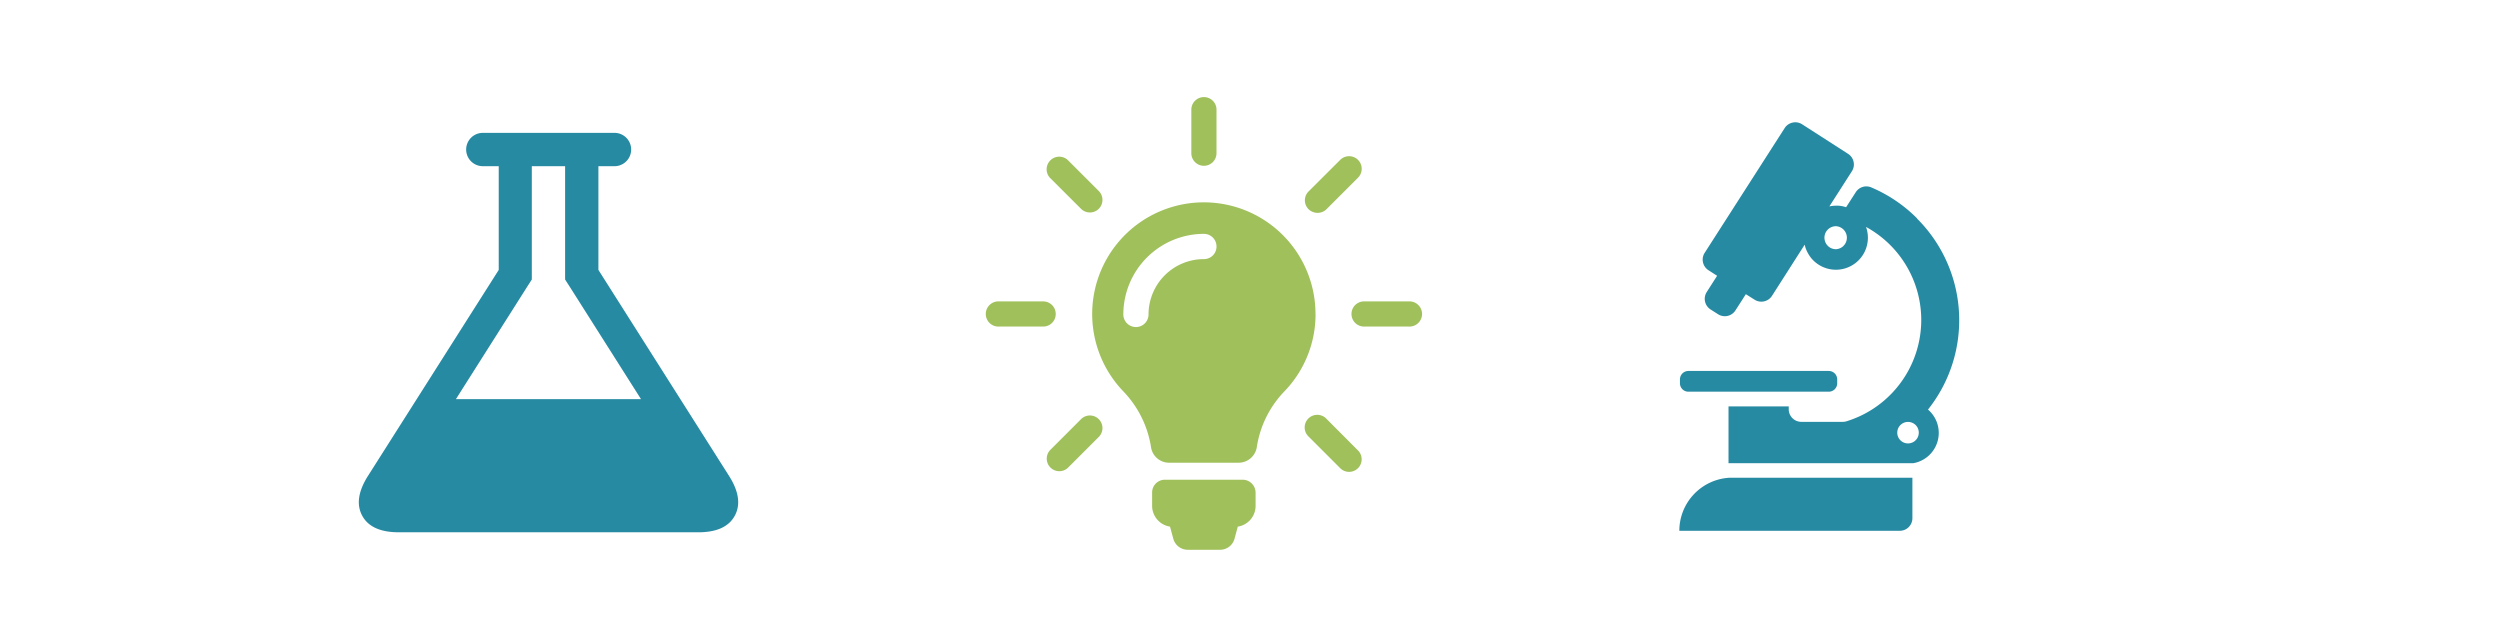 <svg id="Ebene_1" data-name="Ebene 1" xmlns="http://www.w3.org/2000/svg" viewBox="0 0 768 193.21"><defs><style>.cls-1{fill:#278aa3;}.cls-2{fill:#a0c05c;}</style></defs><title>weiche faktoren_grafik_innovation</title><path class="cls-1" d="M561.81,120.33a2.59,2.59,0,0,0,2.58-2.59v-1.2a2.59,2.59,0,0,0-2.58-2.58H518.66a2.59,2.59,0,0,0-2.58,2.58v1.2a2.59,2.59,0,0,0,2.58,2.59Z"/><path class="cls-1" d="M588.9,67.06a44.21,44.21,0,0,0-14-9.47h0A3.85,3.85,0,0,0,570.12,59l-3,4.66a9.3,9.3,0,0,0-2.38-.47c-.24,0-.5,0-.76,0a9.81,9.81,0,0,0-2,.22l5.28-8.24,1.64-2.56a3.87,3.87,0,0,0-1.17-5.35l-14.12-9.08a3.89,3.89,0,0,0-5.36,1.17l-24.56,38.3A3.87,3.87,0,0,0,524.82,83l2.68,1.72-1.22,1.9-1.21,1.9-.76,1.19a3.87,3.87,0,0,0,1.17,5.35l2.3,1.47a3.87,3.87,0,0,0,5.35-1.18l.76-1.18,1.22-1.9,1.21-1.9L539,92.06a3.88,3.88,0,0,0,5.36-1.18L554.4,75.16a9.23,9.23,0,0,0,1,2.62,9.61,9.61,0,0,0,1.44,2,9.83,9.83,0,0,0,16.4-10.07,32.83,32.83,0,0,1,7.45,5.58,32.57,32.57,0,0,1-13.45,54.13,3.82,3.82,0,0,1-1.15.17H553.38a3.87,3.87,0,0,1-3.88-3.88v-.86H531v17.44c.4,0,.81,0,1.21,0h55.58a9.44,9.44,0,0,0,4.49-16.47,44.09,44.09,0,0,0-3.37-58.68ZM564,76.56a3.52,3.52,0,0,1-3.41-2.64,3.32,3.32,0,0,1-.12-.9,3.53,3.53,0,0,1,2.94-3.48,3,3,0,0,1,.6-.05,3.54,3.54,0,0,1,0,7.07Zm23.5,59.36a3.29,3.29,0,0,1-4.66-3,3.31,3.31,0,0,1,3.3-3.31,3.24,3.24,0,0,1,1.37.3,4.09,4.09,0,0,1,.64.37,3.31,3.31,0,0,1-.65,5.65Z"/><path class="cls-1" d="M531,146.78a16.33,16.33,0,0,0-15.11,16.28h67.73a3.87,3.87,0,0,0,3.87-3.87V146.75H532.2C531.79,146.75,531.39,146.76,531,146.78Z"/><path class="cls-1" d="M224,146.26,183.83,82.92V51.05H189a5.12,5.12,0,0,0,0-10.23h-40.9a5.12,5.12,0,0,0,0,10.23h5.11V82.92L113,146.26q-4.47,7.11-1.72,12.18t11.22,5.08h92q8.46,0,11.22-5.08T224,146.26Zm-83.95-23.64,21.73-34.27,1.59-2.48V51.05h10.23V85.87l1.59,2.48,21.73,34.27Z"/><path class="cls-2" d="M385.72,151.32v4.07a6.45,6.45,0,0,1-5.47,6.39l-1,3.7a4.6,4.6,0,0,1-4.44,3.41h-9.94a4.6,4.6,0,0,1-4.44-3.41l-1-3.7a6.48,6.48,0,0,1-5.5-6.42v-4.07a3.92,3.92,0,0,1,3.93-3.92h23.92A4,4,0,0,1,385.72,151.32Zm18.42-54.84a34.12,34.12,0,0,1-9.63,23.81,31.48,31.48,0,0,0-8.42,17.08,5.67,5.67,0,0,1-5.62,4.78H359.19a5.61,5.61,0,0,1-5.59-4.75,31.85,31.85,0,0,0-8.48-17.14,34.3,34.3,0,1,1,59-23.78ZM373.71,75.71a3.87,3.87,0,0,0-3.87-3.87A24.78,24.78,0,0,0,345.09,96.6a3.87,3.87,0,0,0,7.74,0,17,17,0,0,1,17-17A3.85,3.85,0,0,0,373.71,75.71Zm-3.87-24.78a3.87,3.87,0,0,0,3.87-3.87V33.5a3.87,3.87,0,0,0-7.73,0V47.06A3.86,3.86,0,0,0,369.84,50.93ZM324.32,96.45a3.86,3.86,0,0,0-3.87-3.86H306.9a3.87,3.87,0,1,0,0,7.73h13.55A3.85,3.85,0,0,0,324.32,96.45Zm108.47-3.86H419.24a3.87,3.87,0,1,0,0,7.73h13.55a3.87,3.87,0,1,0,0-7.73ZM332.2,128.66l-9.6,9.6a3.86,3.86,0,0,0,5.44,5.47l9.6-9.6a3.86,3.86,0,0,0-5.44-5.47Zm72.57-63.27a3.85,3.85,0,0,0,2.72-1.11l9.6-9.6a3.87,3.87,0,1,0-5.47-5.47L402,58.8a3.86,3.86,0,0,0,0,5.48A4,4,0,0,0,404.77,65.39ZM332.2,64.25a3.86,3.86,0,0,0,5.44-5.47l-9.6-9.6a3.87,3.87,0,0,0-5.47,5.47Zm75.29,64.41a3.87,3.87,0,1,0-5.47,5.47l9.6,9.6a3.86,3.86,0,1,0,5.44-5.47Z"/></svg>